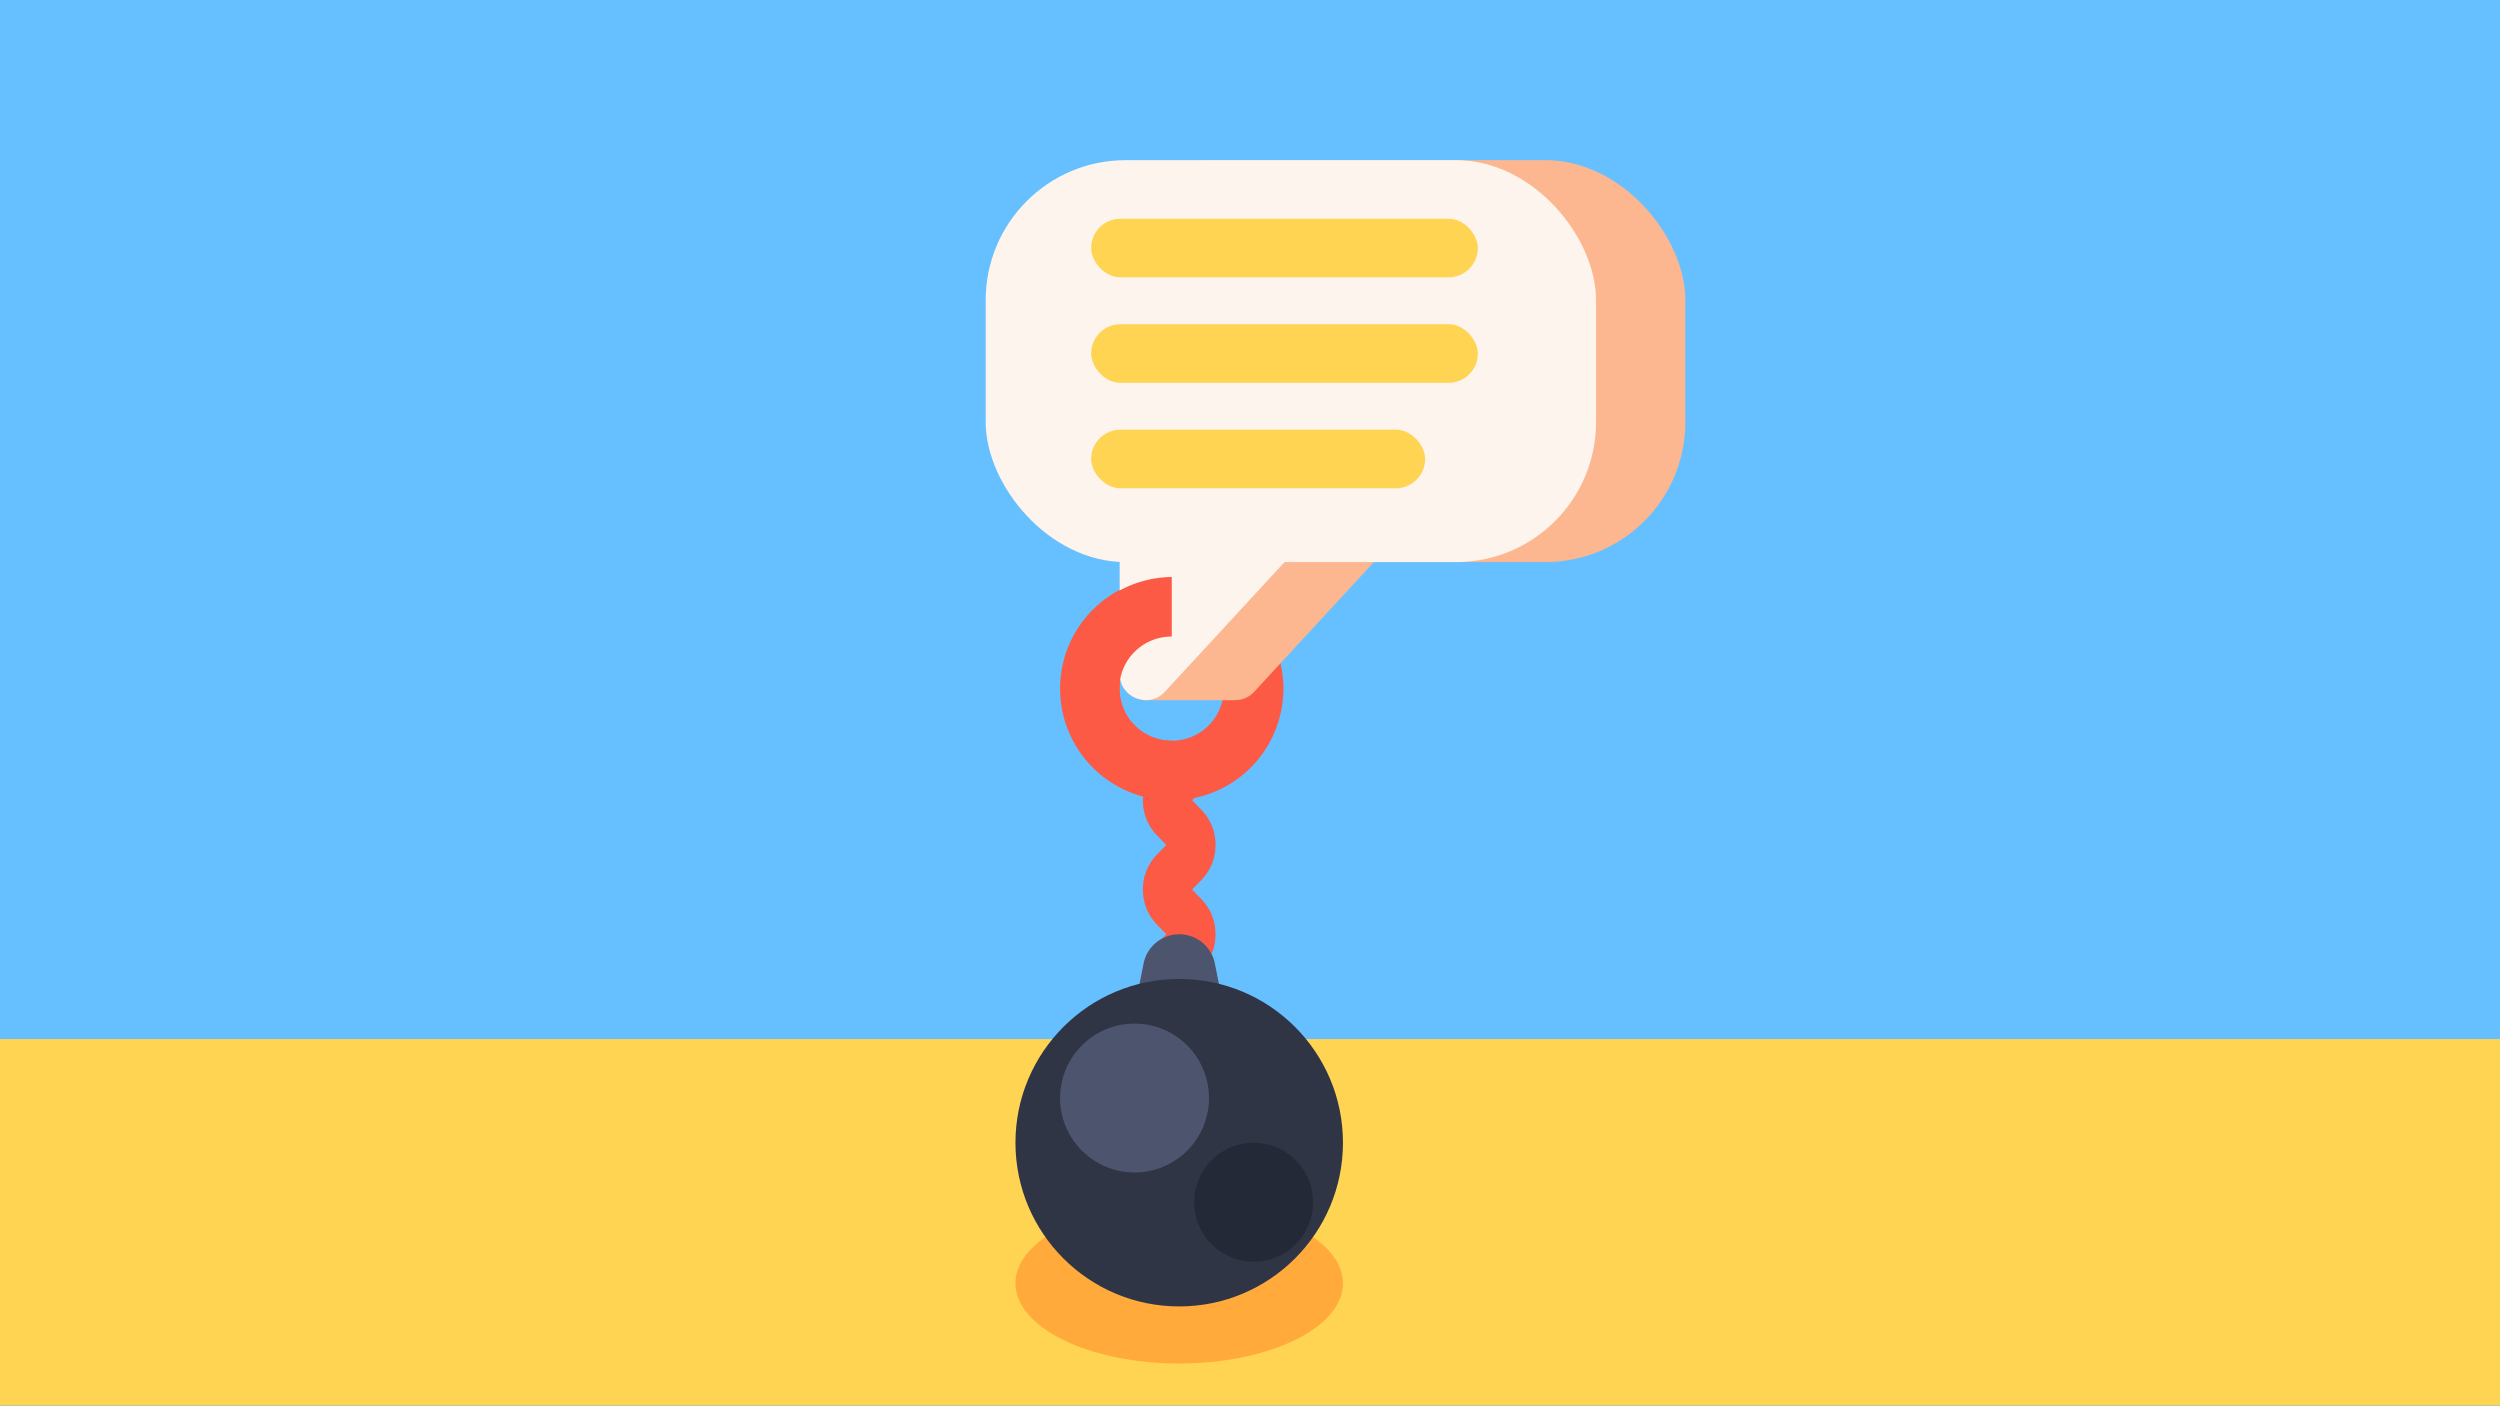 <?xml version="1.0" encoding="UTF-8"?> <svg xmlns="http://www.w3.org/2000/svg" viewBox="0 0 1920 1080"><title>liberties_freedom_of_speech</title><rect x="-47.15" y="-27.08" width="2012.29" height="1133.1" style="fill:#66bfff"></rect><rect x="-69.57" y="798" width="2077.57" height="281.47" style="fill:#ffd452"></rect><ellipse cx="905.63" cy="985.58" rx="125.76" ry="61.58" style="fill:#ffaa3b"></ellipse><path d="M899.91,443.13a85.75,85.75,0,1,0,85.75,85.74A85.74,85.74,0,0,0,899.91,443.13Zm0,125.76a40,40,0,1,1,40-40A40,40,0,0,1,899.91,568.89Z" style="fill:#fc5a44"></path><rect x="825.6" y="123" width="468.76" height="308.69" rx="107.5" style="fill:#fcb790"></rect><path d="M1065.69,420.26H928.5v97.38c0,18.24,22.39,27,34.76,13.59Z" style="fill:#fcb790"></path><polygon points="947.55 537.77 877.68 537.77 877.68 421.85 962.79 421.85 947.55 537.77" style="fill:#fcb790"></polygon><rect x="757" y="123" width="468.76" height="308.69" rx="107.5" style="fill:#fcf4ed"></rect><path d="M997.09,420.26H859.9v97.38c0,18.24,22.39,27,34.76,13.59Z" style="fill:#fcf4ed"></path><path d="M899.91,568.89a40,40,0,0,1-5.71-79.63,41.27,41.27,0,0,1,5.71-.4V443.13a85.75,85.75,0,0,0,0,171.49" style="fill:#fc5a44"></path><path d="M914.52,580.32c0,17.15-17.78,17.15-17.78,34.3s17.78,17.15,17.78,34.3-17.78,17.15-17.78,34.29,17.78,17.15,17.78,34.31-17.78,17.15-17.78,34.3" style="fill:none;stroke:#fc5a44;stroke-miterlimit:10;stroke-width:38.11px"></path><path d="M939.93,774.68h-68.6l6.95-34.74a27.89,27.89,0,0,1,27.35-22.42h0A27.89,27.89,0,0,1,933,739.94Z" style="fill:#4d556e"></path><circle cx="905.63" cy="877.58" r="125.76" style="fill:#303545"></circle><circle cx="871.33" cy="843.28" r="57.17" style="fill:#4d556e"></circle><circle cx="962.78" cy="923.3" r="45.71" style="fill:#242937"></circle><rect x="838" y="168" width="297" height="45" rx="22.5" style="fill:#ffd452"></rect><rect x="838" y="249" width="297" height="45" rx="22.5" style="fill:#ffd452"></rect><rect x="838" y="330" width="256.5" height="45" rx="22.5" style="fill:#ffd452"></rect></svg> 